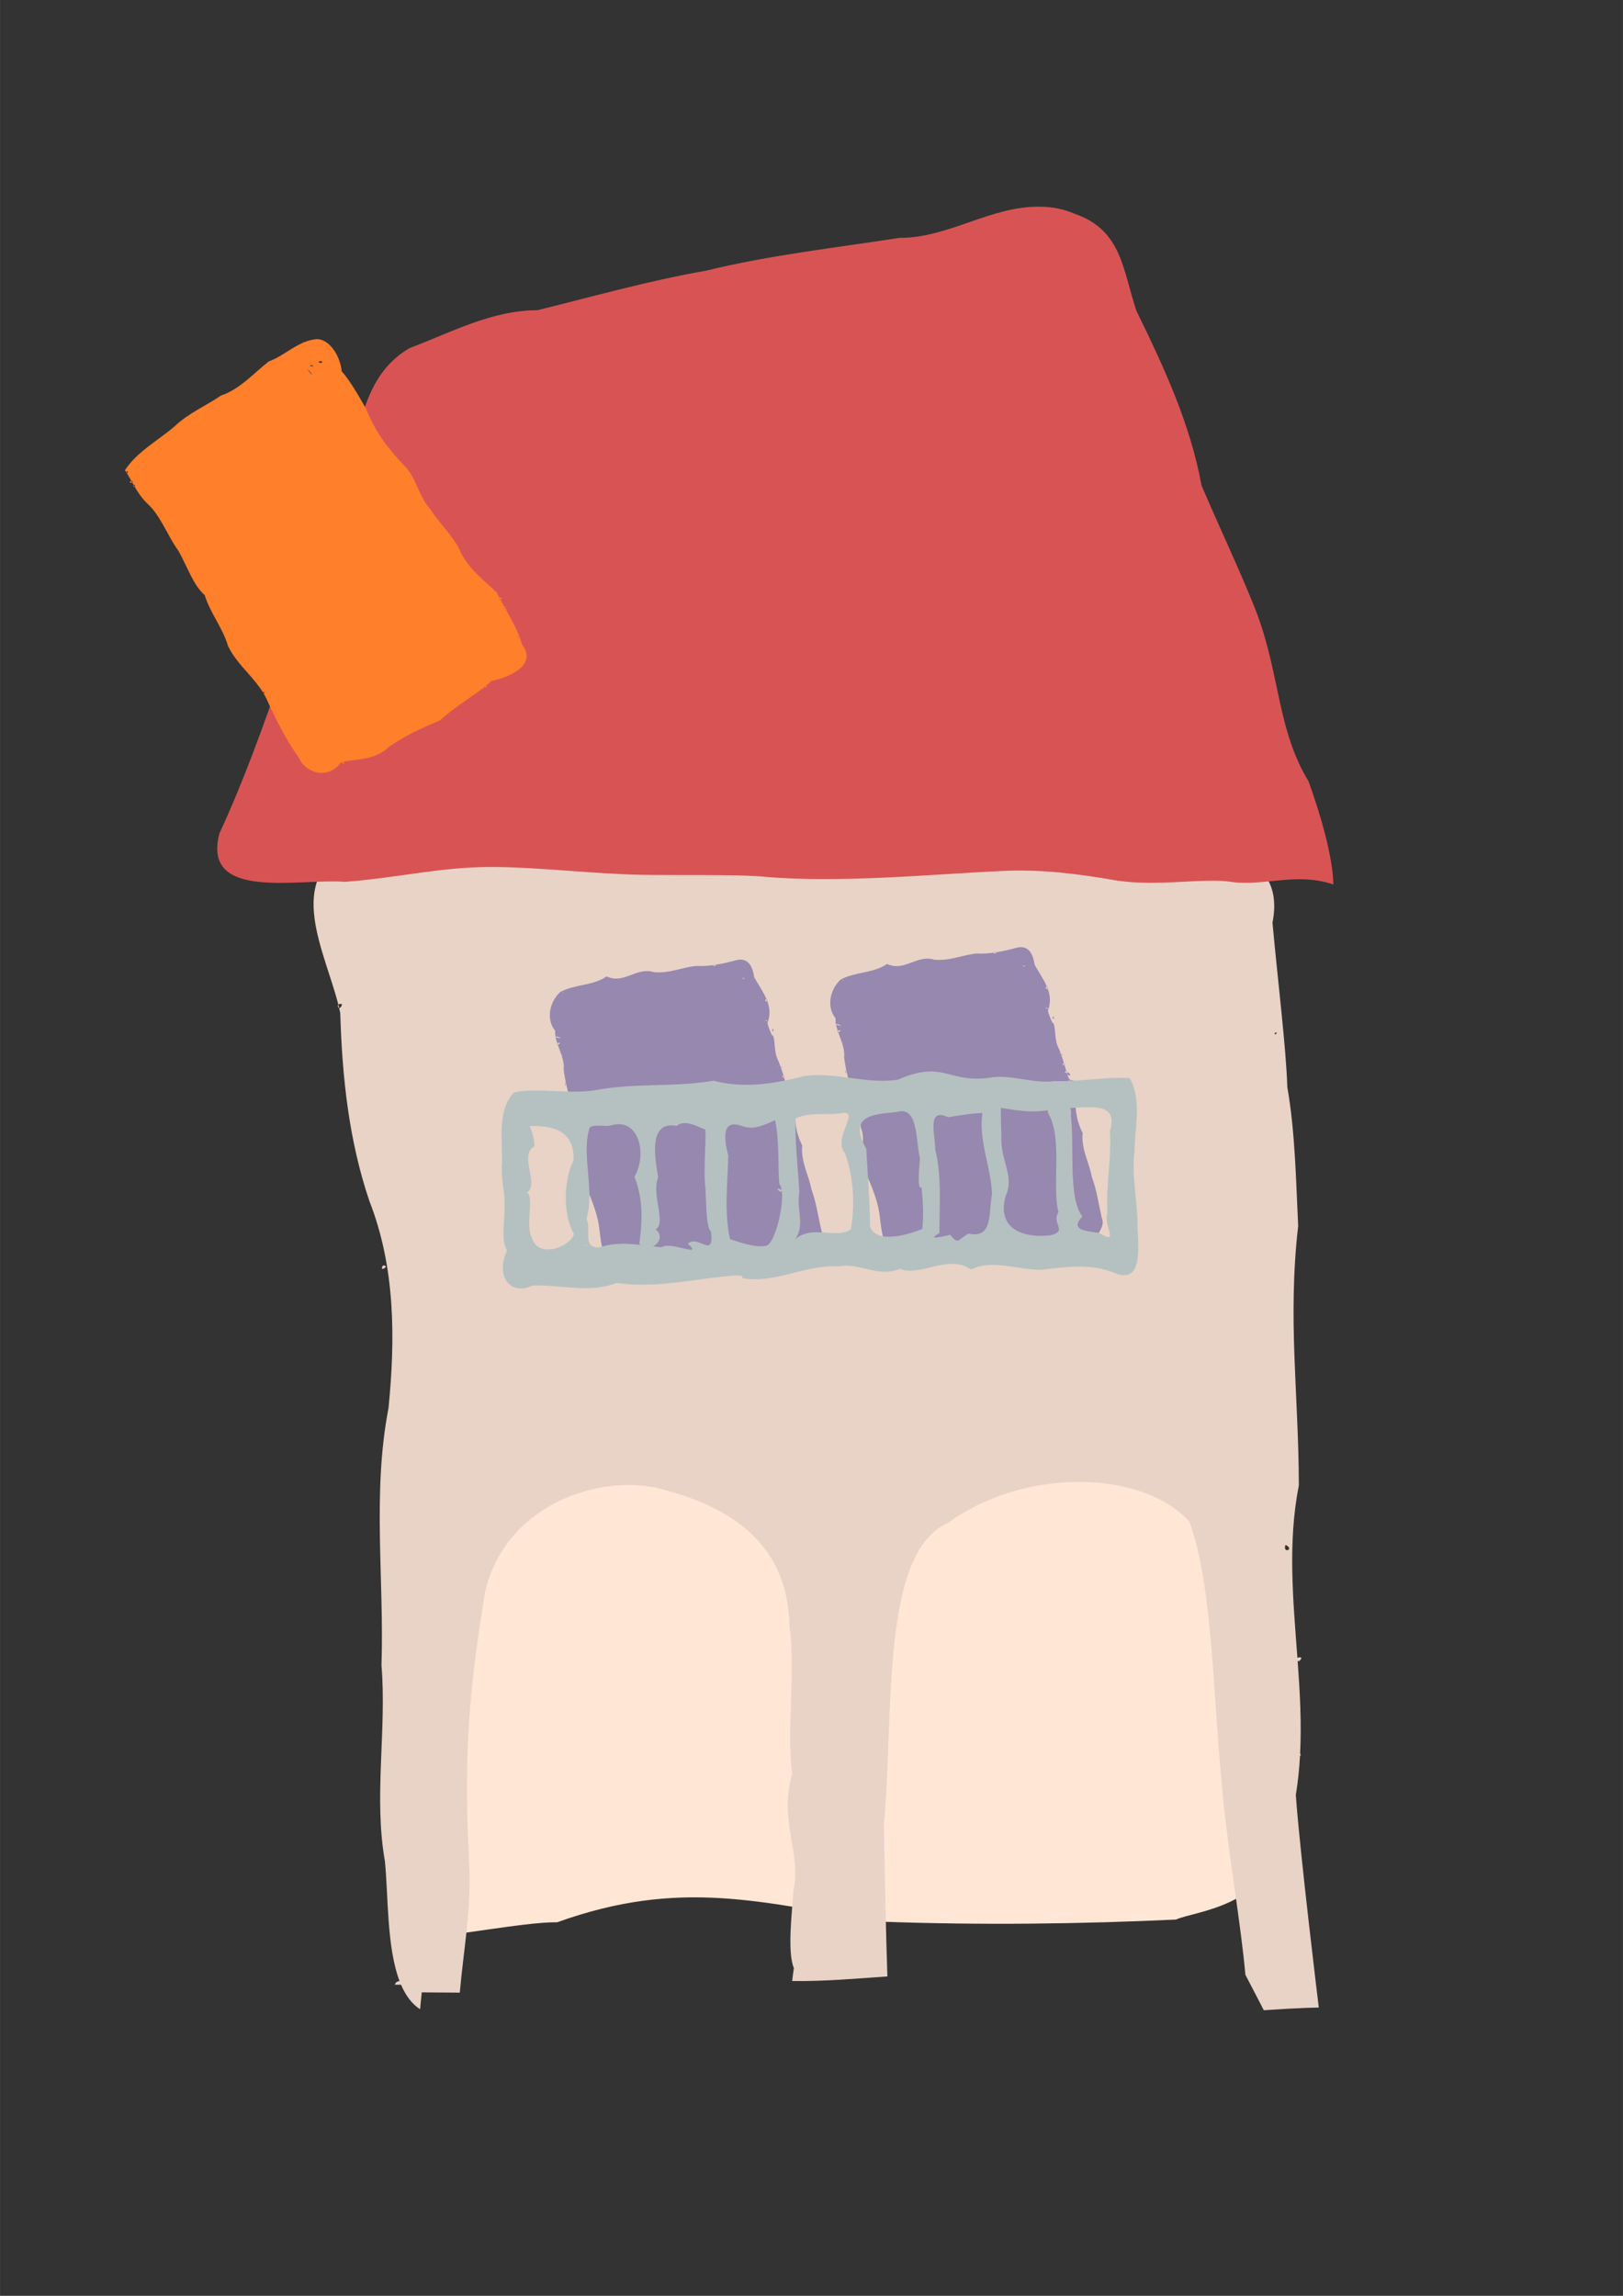 <?xml version="1.0" encoding="UTF-8"?>
<svg width="210mm" height="297mm" version="1.1" viewBox="0 0 744.09 1052.4" xmlns="http://www.w3.org/2000/svg">
<rect x="0" y="0" width="744.09" height="1052.4" fill="#333333" stroke="none"/>
<path d="m583.36 557.26c-0.76 5.52 11.291 1.736 9.444 1.736h-32.828c-5.349 2.653-11.238 2.679-17.091 0h-94.33c-1.084 0.142-2.156 0.137-3.21 0h-262.56c-0.445 0-0.873-0.237-1.281-0.648 2.276 69.435 6.742 134.77 8.304 216.62 2.155 97.03-14.498 110.78-0.932 111.35l2.951 1.753c11.24 0.469 48.446-7.12 63.628-6.902 56.296-20.226 93.219-9.216 147.9-0.295 47.155 1.723 93.245 1.044 135.83-0.948 8.059-3.821 42.398-5.669 47.965-37.065 0.933-46.575-3.208-62.917-2.097-109.76 2.58-46.812 0.093-107.59-1.699-175.84z" fill="#ffe6d5"/>
<path d="m307.46 379.3c-0.453 0.017-1.177 0.389-2.26 1.342 1.095 5.171 4.223-1.416 2.26-1.342zm74.762 0.277c-6.294 1.396-12.614 2.424-18.953 3.182-1.253-1-3.741-1.684-2.82 0.324-5.222 0.557-10.456 0.93-15.701 1.17-0.314-0.816-1.194-1.454-2.254 0.053 0.015 0.016 0.026 0.024 0.041 0.039-0.093 4e-3 -0.186 6e-3 -0.279 0.01 0.145-0.73-0.165-1.633-1.129 0.041-31.847 1.087-64.032-2.447-95.881-0.576-6.138 0.119-12.33 0.113-18.539 0.098-0.155 0.562-0.75 1.181-1.227 0.07 0.031-0.029 0.054-0.045 0.084-0.072-21.938-0.056-44.14-0.171-65.49 4.504-29.692 14.77-10.992 47.993-4.973 72.104 0.27-0.3 0.808-0.455 1.734-0.197-0.422 1.435-0.958 1.813-1.363 1.719 0.189 0.823 0.364 1.635 0.518 2.434 0.879 29.382 3.924 58.189 13.344 86.057 11.904 30.321 11.942 63.059 8.771 94.939-7.536 39.012-1.915 78.615-3.215 117.92 2.447 29.764-3.638 60.26 1.566 89.764 1.577 15.517 0.763 39.302 6.711 54.953-0.996 0.118-1.894 0.575-2.107 1.647 1.164 0.06 2.048 0.055 2.791 0.021 2.076 4.838 4.88 8.778 8.73 11.262 0.263-2.43 0.524-4.966 0.773-7.746 5.899 0.053 11.885 0.103 17.436 0.129 1.665-19.283 5.459-38.781 4.301-59.195-2.968-54.712 1.012-85.719 7.279-124.46 9.071-39.087 50.403-53.828 78.877-47.719 21.693 5.536 59.659 18.106 60.639 62.541 3.104 22.537-1.442 46.831 1.303 68.561-6.239 21.725 4.271 35.792 0.613 53.371-0.675 10.001-2.955 28.352 0.16 35.631-0.323 2.179-0.565 4.109-0.777 5.941 14.599 0.218 29.125-1.112 43.658-2.096-0.6-17.775-1.115-40.238-1.66-69.346 4.852-51.624-1.674-124.87 29.453-138.54 17.303-12.669 39.529-18.832 60.156-18.814 20.628 0.017 39.655 6.213 50.559 18.26 10.801 30.519 10.333 75.288 15.318 125.91 2.726 27.683 8.201 58.144 10.303 81.744l8.455 16.277c17.738-1.209 25.201-1.234 25.201-1.234s-8.617-70.459-10.535-97.455c0.987-5.973 1.597-11.954 1.928-17.941 0.415-0.262 0.568-0.616 0.039-0.869 0.722-14.195-0.091-28.422-1.133-42.654 0.178 0.063 0.37 0.126 0.617 0.184 2.24-1.933 0.423-2.034-0.717-1.557-1.955-26.394-4.534-52.803 0.654-79.053-0.052-41.465-5.221-76.349-0.307-118.93-0.982-19.673-1.326-42.981-4.982-63.672-0.468-17.341-4.673-51.679-6.791-75.324 6.838-34.956-32.076-36.444-58.947-32.061-0.151-0.013-0.293 6.8e-4 -0.414 0.07-3.423 0.569-6.648 1.227-9.545 1.926 0.978-1.921-0.705-5.064-4.826 4e-3 0.37 0.265 0.716 0.469 1.045 0.637-30.715-1.08-61.918-0.94-91.352-9.799-12.31-1.579-25.637 1.581-37.141-4.195zm-226.75 82.467c-0.115-0.501-0.244-1.012-0.371-1.522-0.45 0.5-0.149 1.401 0.371 1.522zm70.092-78.129c0.381 9.8e-4 0.761 1e-3 1.143 2e-3 0.143-0.515-0.089-0.97-1.143-2e-3zm78.943-3.969c-0.126 0.041-0.185 0.276-0.064 0.852 1.429 0.641 0.443-0.975 0.064-0.852zm5.356 0.148c-0.354-0.017-0.825 0.074-1.438 0.318 0.66 5.203 3.917-0.198 1.438-0.318zm-6.197 0.719c-0.533-0.01-0.852 0.226-4e-3 0.959 2.368-0.238 0.891-0.942 4e-3 -0.959zm-129.95 3.252c-1.026-0.053-2.381 0.636-0.076 1.66 1.475-1.127 0.875-1.619 0.076-1.66zm31.422 0.088c0.959-0.244-0.041 3.208-1.002 0.877 0.454-0.567 0.781-0.821 1.002-0.877zm-26.85 2.824c0.174 0.019 0.449 0.201 0.855 0.646-0.48 2.243-1.612-0.728-0.855-0.646zm-29.113 6.568c-1.849 1.081-1.63 0.953 0 0zm-1.129 43.967-0.191 0.471zm437.11 35.77c0.574 0.071-0.763 1.744-0.742 0.266 0.376-0.213 0.61-0.282 0.742-0.266zm-409.15 106.78c-1.204 0.013-1.512 3.181 0.955 0.605-0.35-0.443-0.677-0.608-0.955-0.605zm413.37 128.12c4.44 2.098-1.55 4.21 0 0zm7.434 96.932-0.076 0.035zm3.74 62.709c1.917 1.071 1.599 0.893 0 0z" fill="#e9d3c6"/>
<g transform="matrix(1.702 0 0 1.702 -72.075 -519.77)">
<path d="m322.53 361.06c-13.297-0.242-24.674 8.471-37.916 8.393-17.457 2.717-34.949 4.644-52.137 8.849-15.295 2.671-30.432 6.944-45.349 10.635-12.24-0.011-23.293 5.987-34.411 10.188-15.66 9.028-12.581 28.945-21.315 42.4-4.442 15.082-5.957 30.96-13.123 45.097-5.144 14.64-10.298 29.123-16.84 43.254-4.803 18.301 21.302 12.056 33.829 13.012 14.211-1.022 25.54-4.029 39.738-3.994 12.318 0.03 27.657 1.903 40.152 2.106 10.778 0.175 23.903-0.125 32.039 0.431 20.41 1.964 46.108-0.577 64.864-1.457 10.703-0.502 20.028 0.658 31.002 2.556 11.356 1.726 23.258-0.785 31.01 0.377 8.535 1.28 17.635-2.717 27.437 0.707-0.111-7.559-3.555-19.167-6.696-27.818-8.313-13.75-7.679-28.198-13.668-44.578-3.031-8.29-10.354-23.863-15.135-35.062-3.034-16.613-10.127-31.889-17.504-46.961-3.708-10.773-3.816-21.852-16.688-26.228-2.915-1.293-6.111-1.881-9.291-1.907z" fill="#d85454"/>
</g>
<path d="m338.05 440.02c-5.973 1.637-12.956 3.184-18.652 2.748-7.107 0.698-12.495 3.546-19.658 2.872-7.898-2.564-13.716 5.738-21.626 1.938-6.163 4.334-14.578 3.526-21.323 7.189-5.104 4.867-6.382 12.676-2.288 17.702-0.405 5.623 4.602 11.808 3.921 17.932 0.756 5.689 2.166 11.182 3.805 16.649 1.179 5.343 3.399 10.345 3.931 15.849 3.12 7.293-3.245 16.598 3.146 22.574 2.557 5.976 5.009 12.323 5.572 18.754 0.821 6.47 1.689 13.979 6.643 18.573 5.342 3.337 11.867 0.971 17.893 1.553 5.786 1.322 11.682-1.417 17.233 0.266 6.573 1.576 12.293-2.466 18.208-1.216 5.364 2.426 12.961-0.927 19.56 9e-3 5.607-4.299 18.485-0.517 20.02-7.775-1.429-4.53 4.169-6.668 2.084-11.817-1.411-6.282-2.266-12.54-4.49-18.554-1.232-6.731-4.959-12.64-4.241-20.218-3.2-6.271-3.458-11.821-3.369-18.355-2.344-3.411 2.251-5.796-2.763-5.889-1.833-4.976-2.878-10.352-5.387-15.797-1.389-3.145-0.852-9.466-2.152-10.745 1.055 3.32-2.445-4.328-2.224-5.479 3.12-7.877-2.658-14.536-6.128-20.852-0.636-4.331-2.304-8.875-7.715-7.91zm15.186 31.029c0.263-0.653 0.172-0.427 0 0zm0.791 1.629c1.368 0.385-0.012-2.182 0 0zm0.592-0.778c0.258-0.497-0.882-0.153 0 0zm3.634 17.027c-0.044 1.265 0.703 0.012 0 0zm1.556 3.756 0.851-0.379-0.851 0.379zm-1.253 0.814c1.706 1.608 1.101-1.551 0 0zm1.247 4.049c2.343-0.374-0.921-1.247 0 0zm1.253 1.004c2.956 0.965-1.363-3.228 0 0zm1.137 0.522 0.419 0.175-0.419-0.175zm-0.705 1.044c-0.086 2.192 1.406 0.503 0 0zm7.619 79.923c-0.992-0.416 0.377 0.796 0 0zm-19.746 3.594c-2.143-0.287-0.514 1.156 0 0zm-4.8 0.326c-0.921-1.357-1.033 1.501 0 0zm-0.967 0.213c-1.77 0.266 0.487 3.39 0 0zm-29.221 0.705-0.481 0.139 0.481-0.139zm-11.652-0.804c-2.277-0.233 2.825 0.877 0 0zm-23.892-4.448c-1.695-1.898-1.139 1.267 0 0zm-2.211-5.289-0.061 0.054 0.061-0.054zm-17.22-77.314c-0.478-1.139-0.432 1.786 0 0zm-0.193-0.322c0.901-0.672-0.431-0.554 0 0zm-0.445-8.251c0.44 0.221-0.032-0.433 0 0zm-1.918-10.242c-1.727-0.874-2.276 1.835 0 0zm79.514-36.262 0.122 0.029-0.122-0.029zm-9.345 0.362c3.066-0.755-0.2 1.453 0 0zm13.284 6.01c1.059-0.022 0.042 0.805 0 0zm0.681 0.014c1.161-0.127-0.415 0.924 0 0zm-82.799 6.645c0.257 0.659-0.844-0.019 0 0zm93.028 3.095c2.199 0.689-1.517 1.619 0 0zm0.303 9.687c1 1.137-1.951-0.615 0 0zm-95.993 7.433c4.755 1.573-3.681-0.102 0 0zm2.054 8.221c0.796 1.102-1.162 0.086 0 0zm99.334 5.219c0.252 0.337-1.174-0.304 0 0zm6.672 18.57c3.188 0.912-1.175 2.293 0 0zm-96.339 19.278 0.309 0.051-0.309-0.051zm9.807 46.71c0.819 0.071-0.356 1.077 0 0zm10.541 4.471c0.94 1.224-1.229 0.879 0 0zm71.772 0.775c2.076 0.361 0.546 2.627 0 0zm3.993 0.236c3.229 2.497-4.975 0.434 0 0zm4.817 0.322c0.318 0.985-1.406 0.021 0 0zm-9.92 0.615c0.857 0.322-1.214 0.129 0 0zm5.246 0.449c0.229 0.33-0.53 0.054 0 0zm-4.022 0.854c1.446 1.121-1.419 0.046 0 0zm-67.534 2.573c1.4-9e-3 -0.464 0.473 0 0zm-6.399 0.243c1.462 0.888-2.333 0.278 0 0z" fill="#9788af" fill-rule="evenodd"/>
<path d="m145.19 155.44c-8.617 0.772-14.516 7.584-21.95 10.225-6.319 4.81-13.268 12.837-21.891 15.624-6.574 4.581-14.943 8.006-21.396 14.219-7.58 6.503-17.161 11.547-22.693 20.054 3.031 4.167 5.058 10.296 10.51 15.502 5.886 5.38 9.013 14.582 14.011 21.414 4.241 7.547 6.883 15.902 12.068 20.345 2.585 8.418 8.138 14.682 10.72 23.413 4.706 9.616 14.154 15.638 18.177 25.409 3.983 8.824 8.734 17.903 14.102 25.497 3.796 8.038 13.935 10.038 19.532 2.244 6.246-1.606 14.84-0.4 21.84-6.936 7.334-5.249 15.549-8.883 23.581-12.272 7.33-6.805 16.164-11.438 23.616-18.063 7.598-1.466 21.206-7.182 13.951-16.554-2.453-8.666-7.611-15.826-11.621-23.921-5.628-5.54-11.565-9.477-16.181-17.726-3.173-7.81-9.684-13.246-14.093-20.281-5.862-6.342-6.42-14.995-12.766-20.846-7.074-7.481-12.965-15.359-16.785-25.209-3.294-5.79-7.263-12.858-11.261-17.383-0.777-7.257-5.602-14.713-11.472-14.756zm21.141 30.191 0.422-0.249zm62.748 88.559c0.865 1.807 1.374-1.292 0 0zm2.016 4.781c0.936-0.111-0.524-0.428 0 0zm0.321-0.258c2.139-0.915-1.269-0.582 0 0zm0.064 7e-3 0.32-0.258zm0.324-0.275c0.579-0.771 0.333-0.444 0 0zm-0.226 0.289-0.041 0.046zm-0.041 0.046-0.248 0.215zm0.679 0.853c0.138-1.204-1.116 0.123 0 0zm5.885 12.765c0.365-0.513-1.09-0.565 0 0zm-0.251-0.428c-0.178-0.562-1.297-1e-3 0 0zm0.413 2.184c-0.586 0.4 0.797 0.174 0 0zm-11.314 17.582c-0.584 0.121 0.61 0.517 0 0zm-4.388 2.429c0.367 0.419 0.21-0.701 0 0zm0.181 0.076c-1.107 1.714 1.466 0.264 0 0zm-1.206 1.089c-0.562 1.516 0.749-0.694 0 0zm-64.29 33.598c-1.956 0.837 1.922 1.914 0 0zm-1.964 1.386c-0.607 0.98 1.397 0.401 0 0zm-0.594 0.204-0.082 0.128zm-33.641-32.763c0.982-1.144-1.52-0.27 0 0zm-59.06-95.017c-0.975 0.373 0.315 0.34 0 0zm-0.23 0.28-0.233 0.485zm-0.094 0.039c0.853-1.885-1.567 0.096 0 0zm-1.266-1.741c1.817-1.594-2.872-0.245 0 0zm-0.299-0.898c1.694 0.375-1.111-0.551 0 0zm-1.427-2.035c-0.405-0.177 0.254 0.853 0 0zm80.416-61.443c0.332-0.383-0.616-0.392 0 0zm0.098-0.259 0.115 0.097zm8.339 8.86c0.983 1.733-3.724 0.147 0 0zm-5.076 1.417 0.1 0.274zm0.22 0.297c0.852 0.361-0.567 0.311 0 0zm-0.118 0.03c0.303 0.487-0.779 0.01 0 0zm1.21 0.136c-0.869 1.478-1.418 9e-3 0 0zm-0.506 0.066c-3.439 0.387 1.585 0.419 0 0zm-2.365 1.482c2.648 2.91 2.74 4.328 0 0zm-82.889 47.171c1.665-0.776-0.527 2.095 0 0zm130.15 2.817c0.575 0.775-0.514 0.165 0 0zm40.841 55.798c0.826 0.083-0.598 0.767 0 0z" fill="#ff7f2a" fill-rule="evenodd"/>
<path d="m466.62 434.31c-5.973 1.637-12.956 3.184-18.652 2.748-7.107 0.698-12.495 3.546-19.658 2.872-7.898-2.564-13.716 5.738-21.626 1.938-6.163 4.334-14.578 3.526-21.323 7.189-5.104 4.867-6.382 12.676-2.288 17.702-0.405 5.623 4.602 11.808 3.921 17.932 0.756 5.689 2.166 11.182 3.805 16.649 1.179 5.343 3.399 10.345 3.931 15.849 3.12 7.293-3.245 16.598 3.146 22.574 2.557 5.976 5.009 12.323 5.572 18.754 0.821 6.47 1.689 13.979 6.643 18.573 5.342 3.337 11.867 0.971 17.893 1.553 5.786 1.322 11.682-1.417 17.233 0.266 6.573 1.576 12.293-2.466 18.208-1.216 5.364 2.426 12.961-0.927 19.56 9e-3 5.607-4.299 18.485-0.517 20.02-7.775-1.429-4.53 4.169-6.668 2.084-11.817-1.411-6.282-2.266-12.54-4.49-18.554-1.232-6.731-4.959-12.64-4.241-20.218-3.2-6.271-3.458-11.821-3.369-18.355-2.344-3.411 2.251-5.796-2.763-5.889-1.833-4.976-2.878-10.352-5.387-15.797-1.389-3.145-0.852-9.466-2.152-10.745 1.055 3.32-2.445-4.328-2.224-5.479 3.12-7.877-2.658-14.536-6.128-20.852-0.636-4.331-2.304-8.875-7.715-7.91zm15.186 31.029c0.263-0.653 0.172-0.427 0 0zm0.791 1.629c1.368 0.385-0.012-2.182 0 0zm0.592-0.778c0.258-0.497-0.882-0.153 0 0zm3.634 17.027c-0.044 1.265 0.703 0.012 0 0zm1.556 3.756 0.851-0.379-0.851 0.379zm-1.253 0.814c1.706 1.608 1.101-1.551 0 0zm1.247 4.049c2.343-0.374-0.921-1.247 0 0zm1.253 1.004c2.956 0.965-1.363-3.228 0 0zm1.137 0.522 0.419 0.175-0.419-0.175zm-0.705 1.044c-0.086 2.192 1.406 0.503 0 0zm7.619 79.923c-0.992-0.416 0.377 0.796 0 0zm-19.746 3.594c-2.143-0.287-0.514 1.156 0 0zm-4.8 0.326c-0.921-1.357-1.033 1.501 0 0zm-0.967 0.213c-1.77 0.266 0.487 3.39 0 0zm-29.221 0.705-0.481 0.139 0.481-0.139zm-11.652-0.804c-2.277-0.233 2.825 0.877 0 0zm-23.892-4.448c-1.695-1.898-1.139 1.267 0 0zm-2.211-5.289-0.061 0.054 0.061-0.054zm-17.22-77.314c-0.478-1.139-0.432 1.786 0 0zm-0.193-0.322c0.901-0.672-0.431-0.554 0 0zm-0.445-8.251c0.44 0.221-0.032-0.433 0 0zm-1.918-10.242c-1.727-0.874-2.276 1.835 0 0zm79.514-36.262 0.122 0.029-0.122-0.029zm-9.345 0.362c3.066-0.755-0.2 1.453 0 0zm13.284 6.01c1.059-0.022 0.042 0.805 0 0zm0.681 0.014c1.161-0.127-0.415 0.924 0 0zm-82.799 6.645c0.257 0.659-0.844-0.019 0 0zm93.028 3.095c2.199 0.689-1.517 1.619 0 0zm0.303 9.687c1 1.137-1.951-0.615 0 0zm-95.993 7.433c4.755 1.573-3.681-0.102 0 0zm2.054 8.221c0.796 1.102-1.162 0.086 0 0zm99.334 5.219c0.252 0.337-1.174-0.304 0 0zm6.672 18.57c3.188 0.912-1.175 2.293 0 0zm-96.339 19.278 0.309 0.051-0.309-0.051zm9.807 46.71c0.819 0.071-0.356 1.077 0 0zm10.541 4.471c0.94 1.224-1.229 0.879 0 0zm71.772 0.775c2.076 0.361 0.546 2.627 0 0zm3.993 0.236c3.229 2.497-4.975 0.434 0 0zm4.817 0.322c0.318 0.985-1.406 0.021 0 0zm-9.92 0.615c0.857 0.322-1.214 0.129 0 0zm5.246 0.449c0.229 0.33-0.53 0.054 0 0zm-4.022 0.854c1.446 1.121-1.419 0.046 0 0zm-67.534 2.573c1.4-9e-3 -0.464 0.473 0 0zm-6.399 0.243c1.462 0.888-2.333 0.278 0 0z" fill="#9788af" fill-rule="evenodd"/>
<path d="m411.84 494.87c-14.424 2.41-28.948-3.756-43.271-1.577-13.504 3.514-27.655 5.796-41.369 2.099-17.562 3.042-35.37 0.99-52.916 4.112-12.776 2.468-25.919-1.104-38.486 1.18-7.709 7.509-5.602 21.395-5.608 32.22-0.759 7.806 1.87 17.471 1.043 18.155 0.584 7.42-1.964 17.082 1.228 22.167-5.518 11.796 1.554 20.98 11.661 16.078 12.817-0.507 26.028 3.694 38.588-1.205 14.49 2.196 29.022-0.486 43.404-2.283 5.449-0.559 16.156-2.26 14.011 0.031 15.02 2.901 29.149-6.313 44.11-5.301 10.032-2.014 17.671 5.256 28.272 1.142 10.037 3.707 21.966-7.033 32.733 0.261 9.49-4.819 20.741 0.055 32.018 0.16 11.424-1.362 22.984-3.197 34.308 1.654 13.829 5.177 9.637-15.922 9.928-24.98-0.547-10.961-2.656-21.603-1.343-30.952 0.019-10.745 3.555-23.532-2.241-33.64-11.49-0.65-22.958 1.744-34.415 1.388-9.631 1.249-19.043-2.826-28.242-1.802-20.431 3.537-21.91-8.283-43.414 1.091zm46.998 12.958c10.043 1.619 17.092 2.801 27.294-0.265 7.271 1.812 27.878-5.254 22.692 11.009 0.851 12.983-1.842 24.22-1.095 37.368-2.107 5.861 5.93 15.076-3.766 9.288-4.438-0.936-14.237-0.814-7.731-7.584-6.76-8.529-3.524-33.871-5.282-45.937 1.524-10.304-13.994-16.248-10.313-1.194 6.713 11.025 1.504 33.689 4.657 45.112-3.388 5.175 4.551 8.746-3.754 10.644-9.712 1.229-24.995-1.234-20.539-17.905 4.402-9.428-2.537-16.2-1.875-27.607-0.236-4.306-0.23-8.619-0.29-12.929zm-72.114 2.331c7.317-0.51-5.159 11.778 0.686 18.472 3.879 10.885 4.639 23.315 2.688 34.874-6.3 4.671-17.98-2.224-25.394 4.544 4.453-7.148 0.313-13.562 1.763-21.671-0.616-10.914-2.226-24.732-1.642-33.741 6.95-3.117 14.679-1.211 21.897-2.478zm24.551-0.452c9.924-2.882 8.474 13.472 10.509 21.315-0.489 5.338-1.258 14.586 0.717 13.223 0.419 4.99 1.197 11.528 0.314 19.135-6.529 2.607-20.994 7.026-23.951-1.184 0-11.424-1.052-23.415-1.725-35.57-9.077-16.299 5.063-15.774 14.136-16.919zm10.056 34.91c-0.15 1.338-0.097 0.868 0 0zm29.047-34.413c-1.801 12.616 4.068 25.128 4.41 37.186-1.623 9.236 0.438 20.465-10.771 18.119-4.718 2.554-4.544 5.361-8.355 0.558-2.919 0.577-11.552 2.842-4.954-0.808-0.072-12.727 1.175-25.671-1.924-38.356-0.173-7.543-3.854-19.263 5.928-14.776 5.202-0.82 10.406-1.774 15.665-1.923zm-207.57 5.949c9.353-0.078 20.667 1.165 20.154 15.799-4.343 7.958-5.244 24.586 0.152 33.586-0.488 4.93-16.05 12.59-19.391 1.648-2.895-5.591 1.379-19.867-2.309-20.397 6.309-3.66-3.874-17.221 3.585-21.277-0.077-3.246-0.837-6.544-2.192-9.359zm112.52-2.64c2.15 9.595 1.164 20.628 1.968 29.222 3.845 3.924-1.708 28.262-6.257 28.358-4.774 1.107-13.868-2.241-16.367-3.08-2.746-12.685-1.072-25.38-0.789-38.367-2.214-8.512-2.922-17.067 6.861-13.296 5.357 1.717 9.766-0.826 14.585-2.835zm1.452 55.467c-0.819-1.08-0.683-0.9 0 0zm-0.676-0.891c-0.627-1.251-0.519-1.036 0 0zm2.621-22.481c-4.575-2.482-0.685 2.338 0 0zm-78.633-29.707c12.526-3.903 16.96 12.728 10.797 23.54 4.109 10.374 3.61 20.886 2.22 30.667 5.069 5.049 13.014-2.151 7.474-6.582 5.13-2.846-2.168-16.154 1.178-23.812-1.878-10.534-4.08-26.019 8.486-23.597 4.593-4.169 14.114 3.284 12.884 1.101 1.014 1.509-0.834 19.465 0.283 27.222 0.4 7.049 0.28 18.191 2.581 20.221 1.42 12.917-5.926 0.976-10.651 5.469 7.581 6.724-8.07-1.382-12.092 1.611-9.998-0.902-18.995-3.166-28.709 0.134-7.891-0.16-3.131-7.92-5.663-13.109 4.024-13.539-2.657-29.532 1.512-42.043 3.08-1.52 6.504-0.094 9.7-0.824zm-11.557 54.632c1.248 0.548-0.435 0.91 0 0z" fill="#b5c1c1"/>
</svg>
